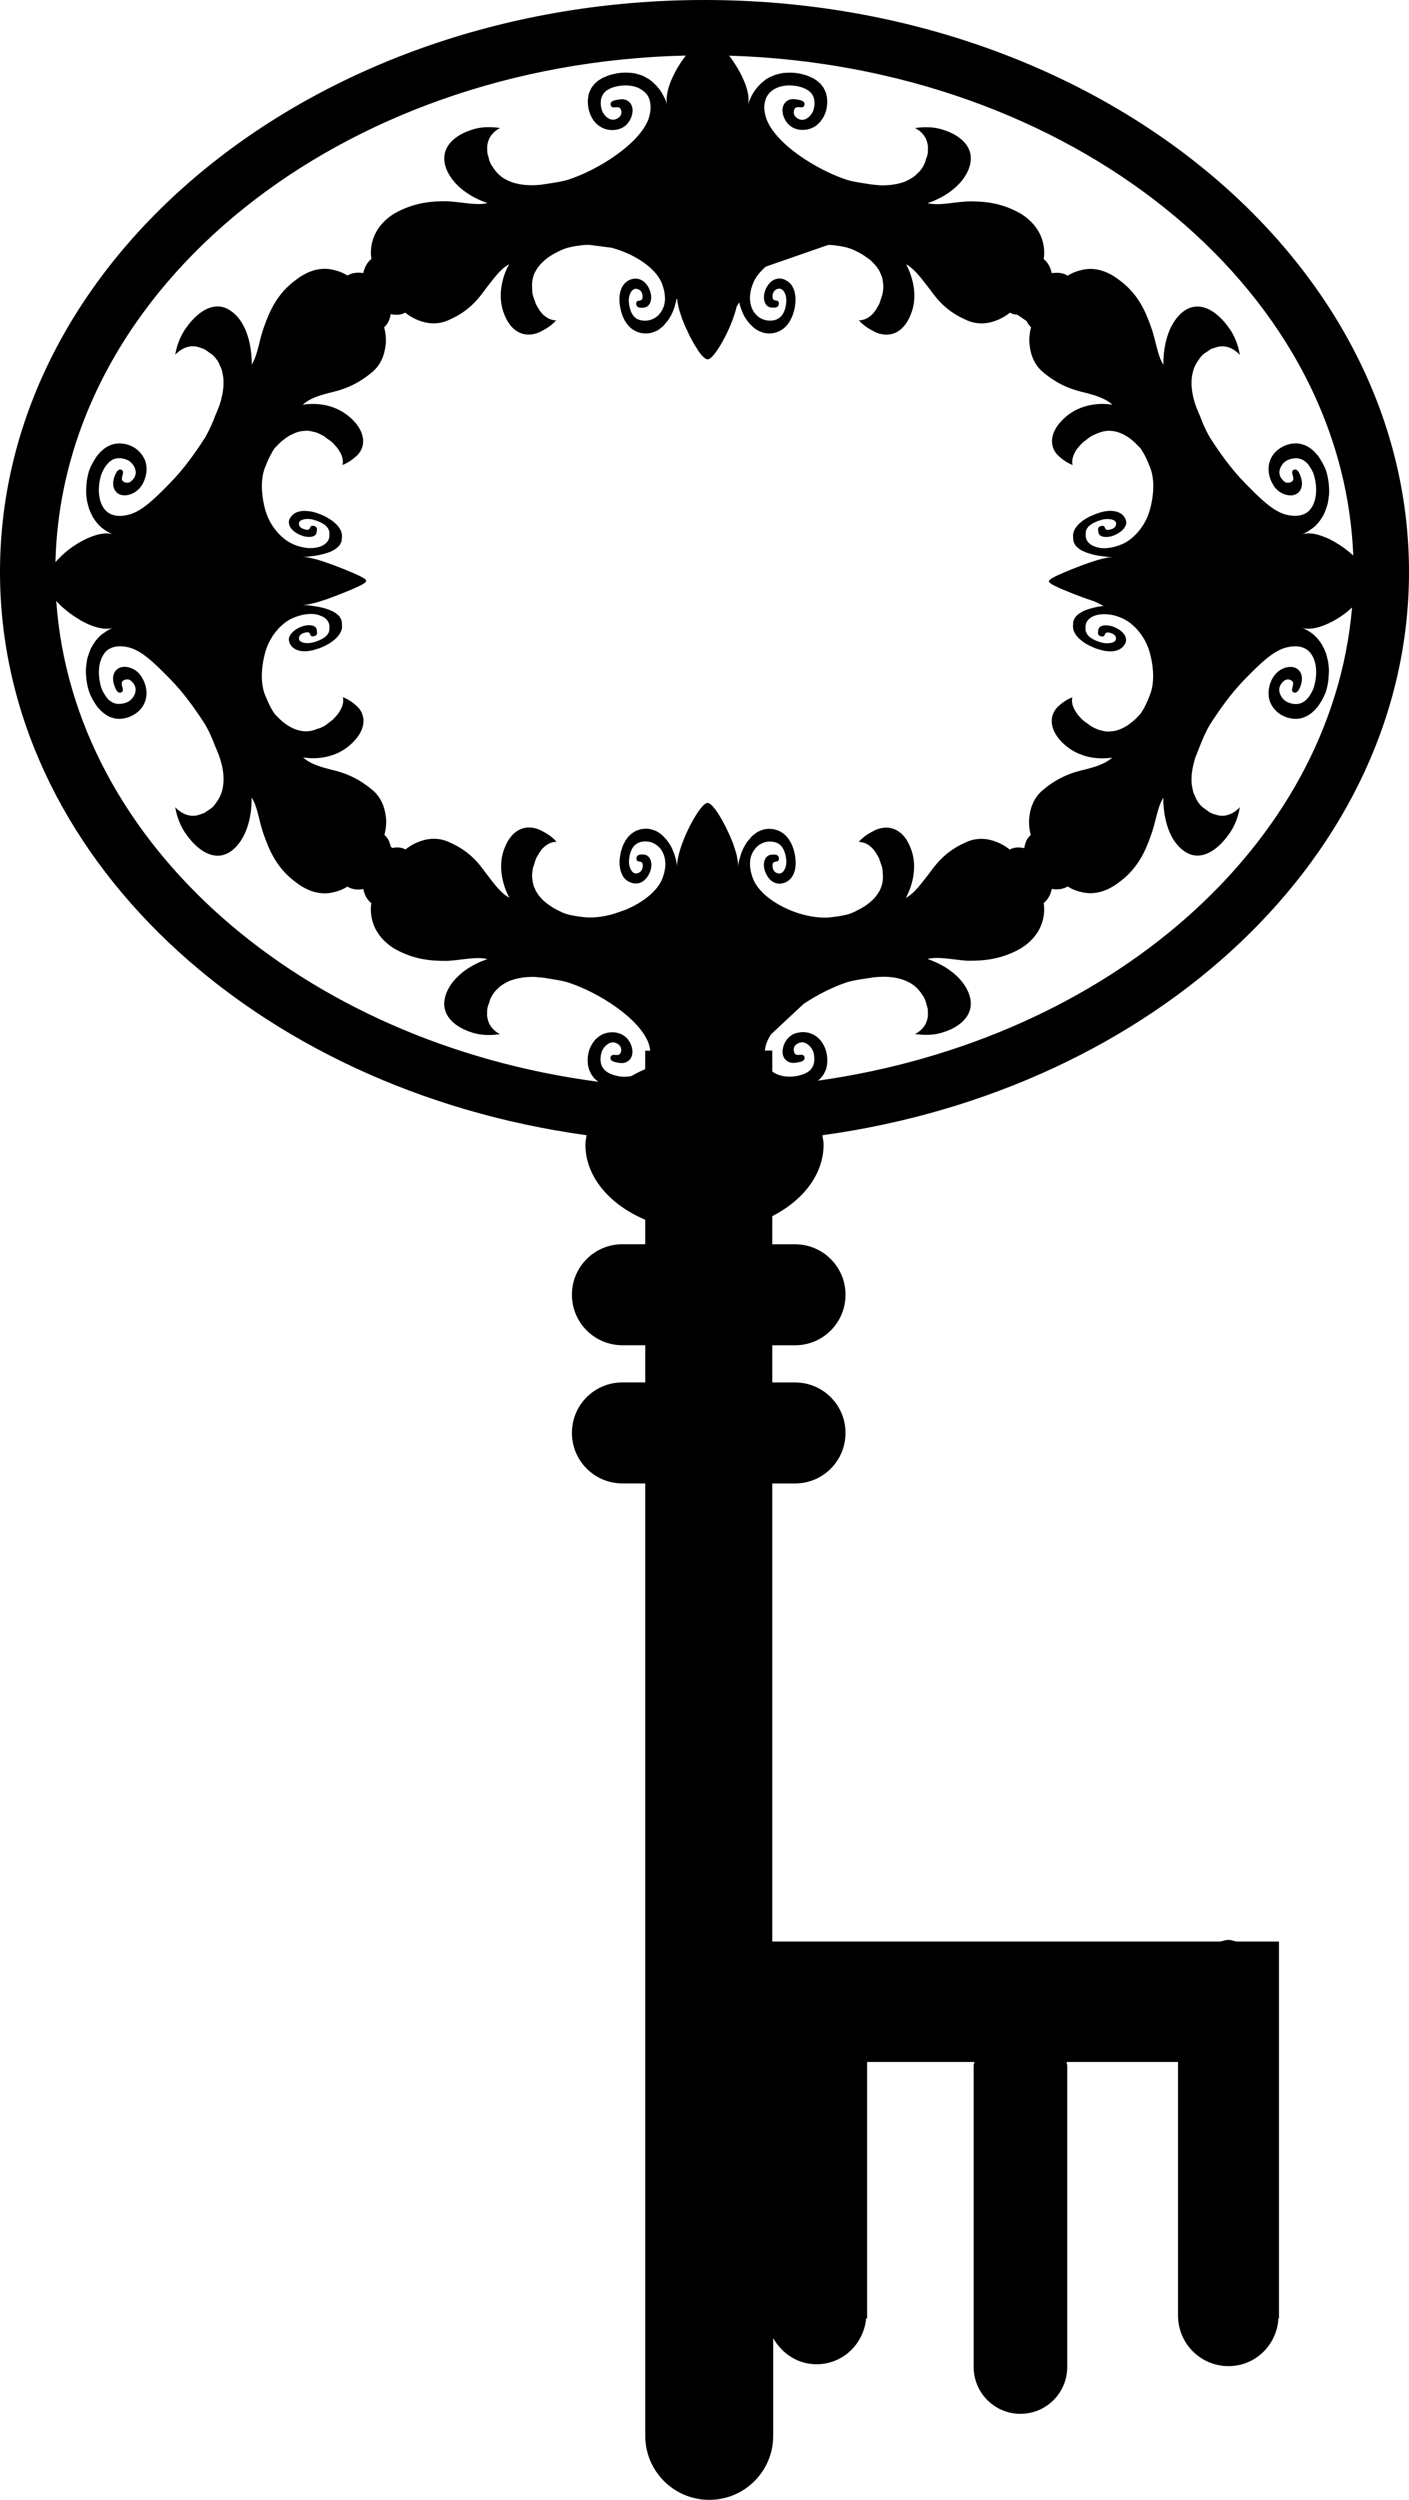 <?xml version="1.0" encoding="iso-8859-1"?>
<!-- Generator: Adobe Illustrator 16.0.0, SVG Export Plug-In . SVG Version: 6.00 Build 0)  -->
<!DOCTYPE svg PUBLIC "-//W3C//DTD SVG 1.1//EN" "http://www.w3.org/Graphics/SVG/1.1/DTD/svg11.dtd">
<svg version="1.1" id="Layer_1" xmlns="http://www.w3.org/2000/svg" xmlns:xlink="http://www.w3.org/1999/xlink" x="0px" y="0px"
	 width="27.721px" height="49.175px" viewBox="0 0 27.721 49.175" style="enable-background:new 0 0 27.721 49.175;"
	 xml:space="preserve">
<path d="M24.169,38.159c-0.058,0-0.107,0.024-0.162,0.033h-8.813v-9.011h0.448c0.549,0,0.993-0.445,0.993-0.994
	s-0.444-0.993-0.993-0.993h-0.448v-0.731h0.448c0.549,0,0.993-0.445,0.993-0.994c0-0.548-0.444-0.993-0.993-0.993h-0.448v-0.553
	c0.609-0.311,1.01-0.826,1.01-1.41c0-0.063-0.017-0.121-0.024-0.182c6.539-0.899,11.541-5.519,11.541-11.081
	C27.721,5.046,21.502,0,13.86,0S0,5.046,0,11.25c0,5.563,5.002,10.182,11.541,11.081c-0.008,0.061-0.024,0.119-0.024,0.182
	c0,0.636,0.478,1.185,1.178,1.481v0.481h-0.45c-0.549,0-0.993,0.445-0.993,0.993c0,0.549,0.444,0.994,0.993,0.994h0.45v0.731h-0.45
	c-0.549,0-0.993,0.444-0.993,0.993s0.444,0.994,0.993,0.994h0.45V43.61v1.739v2.566c0,0.695,0.563,1.259,1.259,1.259
	s1.258-0.563,1.258-1.259v-1.922c0.171,0.302,0.481,0.514,0.853,0.514c0.518,0,0.928-0.399,0.976-0.904h0.019v-5.042h2.11
	c-0.002,0.024-0.014,0.046-0.014,0.07v5.93c0,0.509,0.412,0.921,0.92,0.921c0.509,0,0.921-0.412,0.921-0.921v-5.93
	c0-0.017-0.009-0.031-0.01-0.049v-0.021h2.19v4.989c0,0.549,0.444,0.994,0.993,0.994c0.53,0,0.954-0.418,0.982-0.941h0.011v-0.053
	v-6.398v-0.96h-0.831C24.276,38.184,24.227,38.159,24.169,38.159z M16.09,21.258c0.006-0.004,0.012-0.008,0.016-0.012l0.03-0.027
	c0.016-0.019,0.03-0.035,0.045-0.053l0.021-0.029c0.012-0.02,0.021-0.039,0.029-0.058l0.014-0.029
	c0.011-0.025,0.017-0.054,0.022-0.083l0.002-0.01c0.004-0.025,0.007-0.05,0.008-0.074l-0.001-0.006c0.001-0.031,0-0.064-0.003-0.097
	c-0.004-0.032-0.011-0.062-0.017-0.089c-0.076-0.295-0.319-0.426-0.548-0.379c-0.029,0.005-0.055,0.012-0.079,0.021
	c-0.17,0.072-0.236,0.252-0.233,0.367c0.007,0.136,0.111,0.233,0.271,0.203c0.06-0.011,0.188-0.021,0.158-0.116
	c-0.003-0.013-0.011-0.021-0.018-0.026c-0.053-0.043-0.176,0.052-0.191-0.103c-0.002-0.014,0.001-0.027,0.004-0.042l0.001-0.008
	c0.007-0.025,0.024-0.049,0.051-0.066c0.021-0.016,0.048-0.03,0.085-0.037c0.105-0.019,0.224,0.096,0.252,0.212
	c0.009,0.04,0.012,0.078,0.013,0.111l-0.001,0.03c-0.001,0.023-0.004,0.046-0.01,0.065l-0.008,0.027
	c-0.007,0.019-0.017,0.036-0.027,0.052l-0.013,0.021c-0.017,0.021-0.036,0.04-0.059,0.056c-0.027,0.021-0.061,0.036-0.095,0.05
	c-0.008,0.003-0.014,0.005-0.021,0.008c-0.036,0.012-0.074,0.021-0.116,0.03c-0.136,0.023-0.276,0.012-0.388-0.037
	c-0.01-0.003-0.018-0.007-0.027-0.014c-0.021-0.011-0.043-0.024-0.063-0.04v-0.411h-0.146c0.006-0.041,0.013-0.082,0.027-0.13
	c0.021-0.062,0.053-0.124,0.092-0.187l0.644-0.601c0.279-0.186,0.591-0.34,0.86-0.428c0.088-0.024,0.176-0.042,0.265-0.056
	c0.082-0.012,0.16-0.024,0.24-0.036l0.01-0.002c0.274-0.031,0.534-0.001,0.733,0.118c0.082,0.049,0.151,0.116,0.208,0.199
	c0.002,0.003,0.002,0.005,0.005,0.008c0.021,0.033,0.047,0.064,0.063,0.103c0.021,0.048,0.029,0.089,0.04,0.129
	c0.004,0.017,0.01,0.036,0.015,0.052c0.006,0.032,0.005,0.06,0.006,0.089v0.013c0,0.025,0,0.051-0.004,0.074
	c-0.009,0.059-0.028,0.109-0.053,0.152c-0.05,0.082-0.119,0.133-0.159,0.158c-0.003,0.001-0.008,0.002-0.009,0.004
	c-0.008,0.004-0.014,0.008-0.021,0.011c-0.002,0.002-0.009,0.005-0.009,0.005c0.18,0.025,0.384,0.027,0.561-0.036
	c0.396-0.126,0.679-0.421,0.464-0.84c-0.2-0.388-0.65-0.555-0.755-0.592c-0.016-0.006-0.023-0.008-0.023-0.008
	c0.218-0.054,0.474,0.013,0.78,0.034c0.298,0.004,0.662-0.016,1.058-0.244c0.568-0.355,0.447-0.889,0.447-0.889
	c0.067-0.055,0.112-0.125,0.139-0.201c0.009-0.025,0.016-0.054,0.021-0.079c0.105,0.019,0.215,0.011,0.314-0.048
	c0,0,0.111,0.082,0.296,0.117c0.188,0.041,0.438,0.012,0.706-0.194c0.379-0.272,0.528-0.626,0.63-0.915
	c0.104-0.276,0.125-0.545,0.239-0.736l0.01-0.012c-0.002,0.024-0.004,0.152,0.025,0.327c0.032,0.192,0.104,0.439,0.27,0.618
	c0.059,0.063,0.119,0.108,0.181,0.14c0.276,0.142,0.575-0.047,0.792-0.343c0.125-0.157,0.206-0.365,0.238-0.563
	c0,0-0.004,0.005-0.007,0.008c-0.005,0.006-0.01,0.012-0.018,0.019l-0.009,0.007c-0.037,0.037-0.109,0.094-0.205,0.121l-0.01,0.003
	c-0.045,0.013-0.096,0.017-0.155,0.009c-0.032-0.005-0.069-0.017-0.105-0.029c-0.022-0.008-0.046-0.014-0.071-0.027
	c-0.032-0.017-0.065-0.045-0.099-0.07c-0.018-0.014-0.035-0.021-0.054-0.038c-0.049-0.043-0.087-0.091-0.117-0.143
	c-0.011-0.018-0.016-0.037-0.024-0.055c-0.018-0.034-0.035-0.073-0.046-0.111c-0.006-0.022-0.01-0.048-0.016-0.074
	c-0.007-0.036-0.013-0.073-0.015-0.113c0-0.025,0-0.052,0-0.079c0-0.039,0.002-0.078,0.009-0.118
	c0.004-0.027,0.008-0.054,0.013-0.082c0.009-0.041,0.02-0.083,0.03-0.125c0.007-0.026,0.015-0.052,0.023-0.08
	c0.017-0.045,0.036-0.092,0.055-0.139l0.026-0.065c0.055-0.147,0.122-0.297,0.203-0.438c0.184-0.285,0.415-0.619,0.698-0.905
	c0.278-0.284,0.541-0.547,0.802-0.614c0.064-0.017,0.121-0.025,0.175-0.025c0.053-0.001,0.101,0.006,0.144,0.021
	c0.257,0.08,0.327,0.434,0.235,0.76c-0.014,0.059-0.04,0.107-0.067,0.153l-0.007,0.013c-0.025,0.042-0.055,0.077-0.085,0.107
	l-0.016,0.014c-0.032,0.025-0.067,0.047-0.105,0.058l-0.016,0.003c-0.041,0.009-0.085,0.011-0.135,0.001
	c-0.029-0.006-0.063-0.017-0.095-0.031c-0.108-0.05-0.194-0.195-0.15-0.309c0.015-0.036,0.033-0.063,0.052-0.083l0.013-0.012
	c0.02-0.018,0.035-0.031,0.056-0.037s0.04-0.008,0.061-0.003c0.154,0.036,0.033,0.161,0.063,0.227
	c0.003,0.009,0.011,0.017,0.022,0.023c0.021,0.01,0.039,0.009,0.054,0.003l0.014-0.01c0.011-0.008,0.021-0.017,0.03-0.029
	l0.012-0.021l0.018-0.037c0.011-0.024,0.021-0.05,0.024-0.067v-0.001l0,0c0.052-0.183-0.032-0.313-0.168-0.334
	c-0.136-0.021-0.344,0.061-0.433,0.302v0.001c-0.017,0.041-0.027,0.084-0.034,0.128l-0.004,0.026c-0.007,0.077,0,0.154,0.027,0.228
	l0.012,0.025c0.013,0.023,0.022,0.047,0.039,0.07c0.006,0.011,0.013,0.021,0.021,0.029c0.017,0.021,0.034,0.041,0.055,0.06
	l0.025,0.024c0.032,0.025,0.066,0.049,0.107,0.067c0.025,0.013,0.055,0.024,0.084,0.034c0.03,0.009,0.063,0.016,0.094,0.019
	l0.006,0.002c0.024,0.003,0.049,0.003,0.073,0.003h0.014c0.027-0.003,0.058-0.005,0.086-0.013l0.03-0.009
	c0.023-0.008,0.044-0.016,0.067-0.026l0.034-0.02c0.021-0.012,0.042-0.026,0.063-0.042c0.012-0.009,0.023-0.02,0.036-0.031
	c0.021-0.017,0.041-0.038,0.061-0.062l0.035-0.04c0.02-0.027,0.041-0.06,0.06-0.092c0.01-0.016,0.018-0.029,0.028-0.047
	c0.025-0.052,0.058-0.108,0.077-0.177c0.02-0.067,0.032-0.133,0.04-0.197l0.005-0.063c0.002-0.041,0.005-0.083,0.007-0.121
	l-0.003-0.069c-0.004-0.034-0.007-0.068-0.011-0.103l-0.014-0.063c-0.008-0.032-0.016-0.063-0.024-0.093
	c-0.005-0.021-0.012-0.037-0.021-0.055c-0.01-0.03-0.023-0.059-0.039-0.087c-0.007-0.015-0.015-0.027-0.021-0.041
	c-0.022-0.037-0.046-0.073-0.072-0.104l-0.009-0.011c-0.024-0.028-0.048-0.055-0.075-0.079l-0.006-0.005
	c-0.034-0.03-0.075-0.058-0.113-0.081c-0.043-0.025-0.087-0.046-0.129-0.063c0.023,0.01,0.051,0.016,0.079,0.019
	c0.214,0.025,0.532-0.111,0.798-0.316c0.042-0.032,0.077-0.065,0.115-0.1C26.199,16.635,21.792,20.455,16.09,21.258z M26.624,10.928
	c-0.001-0.002-0.002-0.004-0.003-0.005l-0.018-0.015c-0.047-0.042-0.1-0.084-0.153-0.124c-0.001-0.001-0.004-0.003-0.004-0.003
	c-0.054-0.039-0.109-0.074-0.165-0.107l-0.026-0.016c-0.055-0.031-0.111-0.061-0.166-0.083c-0.005-0.002-0.009-0.003-0.012-0.005
	c-0.052-0.021-0.104-0.039-0.152-0.053l-0.023-0.005c-0.05-0.012-0.098-0.019-0.143-0.019c-0.007-0.003-0.016-0.002-0.025-0.002
	c-0.044,0.002-0.086,0.007-0.122,0.02c0.043-0.016,0.084-0.037,0.127-0.062l0.025-0.019c0.032-0.02,0.067-0.043,0.096-0.069
	l0.002-0.001c0.036-0.033,0.071-0.071,0.103-0.115c0.007-0.006,0.01-0.014,0.014-0.021c0.026-0.037,0.052-0.075,0.072-0.118
	c0-0.002,0-0.002,0.001-0.002c0.016-0.034,0.029-0.073,0.042-0.111c0.006-0.02,0.013-0.036,0.02-0.058
	c0.015-0.056,0.024-0.117,0.03-0.182l0.004-0.014c0.004-0.065,0.003-0.136-0.005-0.209V9.521c-0.009-0.078-0.023-0.158-0.047-0.241
	c-0.02-0.067-0.051-0.124-0.077-0.176c-0.011-0.017-0.02-0.032-0.028-0.045c-0.019-0.034-0.04-0.067-0.06-0.093
	c-0.013-0.015-0.023-0.028-0.035-0.041c-0.02-0.023-0.039-0.045-0.061-0.063l-0.036-0.031c-0.021-0.015-0.042-0.027-0.063-0.041
	c-0.011-0.007-0.022-0.013-0.035-0.02c-0.022-0.011-0.043-0.019-0.065-0.024l-0.031-0.01c-0.028-0.008-0.059-0.012-0.088-0.014
	h-0.009c-0.027-0.001-0.051-0.001-0.076,0.003l-0.006,0.001c-0.031,0.004-0.063,0.011-0.093,0.021
	c-0.03,0.009-0.06,0.021-0.084,0.033c-0.28,0.137-0.347,0.419-0.249,0.66c0.012,0.029,0.025,0.057,0.041,0.083
	c0.093,0.178,0.276,0.235,0.391,0.219c0.136-0.021,0.22-0.153,0.168-0.335c-0.021-0.067-0.065-0.208-0.151-0.163
	c-0.012,0.006-0.02,0.015-0.022,0.023c-0.029,0.064,0.093,0.19-0.062,0.228c-0.015,0.003-0.028,0.002-0.042,0l-0.008,0.001
	c-0.027-0.005-0.051-0.023-0.076-0.05c-0.021-0.021-0.04-0.047-0.056-0.087c-0.044-0.112,0.042-0.26,0.15-0.308
	c0.038-0.018,0.074-0.026,0.108-0.033l0.03-0.002c0.022-0.003,0.046-0.003,0.067,0l0.029,0.007c0.021,0.005,0.04,0.012,0.059,0.022
	l0.022,0.011c0.026,0.016,0.051,0.035,0.071,0.06c0.027,0.028,0.05,0.063,0.072,0.101c0.004,0.008,0.008,0.014,0.013,0.021
	c0.021,0.039,0.042,0.081,0.053,0.13c0.043,0.157,0.05,0.323,0.015,0.46c-0.002,0.011-0.006,0.021-0.01,0.031
	c-0.01,0.032-0.021,0.061-0.037,0.088c-0.005,0.011-0.008,0.021-0.016,0.029c-0.022,0.035-0.045,0.066-0.075,0.09h-0.001
	c-0.028,0.025-0.063,0.042-0.101,0.056l-0.035,0.01c-0.029,0.009-0.06,0.012-0.094,0.014c-0.014,0-0.027,0-0.044,0
	c-0.046-0.001-0.1-0.008-0.156-0.022c-0.261-0.067-0.523-0.33-0.802-0.615c-0.283-0.286-0.515-0.62-0.697-0.903
	c-0.048-0.083-0.089-0.167-0.127-0.253c-0.037-0.078-0.06-0.162-0.097-0.235l-0.004-0.01c-0.113-0.263-0.165-0.528-0.114-0.763
	c0.021-0.098,0.061-0.185,0.118-0.264l0.005-0.007c0.023-0.031,0.045-0.065,0.076-0.094c0.038-0.033,0.075-0.055,0.111-0.077
	c0.014-0.011,0.028-0.022,0.042-0.031c0.029-0.015,0.057-0.021,0.086-0.031l0.013-0.004c0.024-0.008,0.049-0.017,0.073-0.02
	c0.063-0.01,0.118-0.004,0.169,0.01c0.096,0.028,0.169,0.087,0.207,0.122c0.002,0.003,0.005,0.006,0.006,0.007
	c0.007,0.007,0.014,0.014,0.019,0.018c0.003,0.003,0.007,0.01,0.007,0.01c-0.032-0.198-0.113-0.406-0.237-0.564
	c-0.267-0.362-0.652-0.559-0.973-0.202c-0.288,0.319-0.295,0.818-0.295,0.93c0,0.018-0.001,0.026-0.001,0.026
	c-0.124-0.193-0.14-0.472-0.249-0.759c-0.102-0.29-0.251-0.643-0.63-0.915c-0.269-0.206-0.519-0.235-0.705-0.194
	c-0.185,0.036-0.297,0.117-0.297,0.117c-0.074-0.044-0.154-0.06-0.233-0.057c-0.028,0-0.056,0.005-0.082,0.008
	c-0.021-0.105-0.069-0.206-0.159-0.279c0,0,0.122-0.533-0.447-0.89c-0.396-0.229-0.76-0.248-1.058-0.243
	c-0.307,0.021-0.562,0.087-0.78,0.034c0,0,0.55-0.157,0.779-0.6c0.039-0.078,0.061-0.149,0.069-0.217
	c0.041-0.304-0.21-0.521-0.532-0.623c-0.178-0.063-0.382-0.063-0.562-0.037c0,0,0.006,0.003,0.01,0.006
	c0.006,0.002,0.012,0.006,0.02,0.01l0.009,0.006c0.042,0.024,0.109,0.073,0.157,0.156l0.006,0.008
	c0.021,0.039,0.038,0.087,0.048,0.143c0.006,0.03,0.006,0.067,0.003,0.104c0.001,0.024,0.002,0.047-0.005,0.075
	c-0.006,0.036-0.021,0.076-0.036,0.116c-0.007,0.021-0.008,0.04-0.02,0.063c-0.023,0.06-0.057,0.112-0.097,0.159
	c-0.014,0.017-0.029,0.028-0.044,0.043c-0.027,0.029-0.057,0.056-0.09,0.079c-0.018,0.011-0.039,0.023-0.062,0.037
	c-0.031,0.018-0.063,0.034-0.098,0.049l-0.073,0.024c-0.036,0.01-0.073,0.021-0.112,0.026c-0.024,0.005-0.051,0.009-0.078,0.013
	c-0.04,0.004-0.082,0.008-0.124,0.009c-0.026,0.001-0.052,0.001-0.079,0.002c-0.047-0.004-0.096-0.008-0.145-0.013l-0.068-0.008
	c-0.147-0.026-0.304-0.042-0.453-0.086c-0.607-0.196-1.427-0.717-1.597-1.215c-0.02-0.063-0.031-0.116-0.035-0.169
	c-0.005-0.053-0.002-0.102,0.009-0.146c0.051-0.267,0.344-0.368,0.625-0.317c0.05,0.009,0.095,0.022,0.137,0.039l0.013,0.005
	c0.038,0.015,0.072,0.037,0.102,0.06l0.014,0.013c0.026,0.025,0.048,0.055,0.063,0.09l0.005,0.016
	c0.013,0.036,0.021,0.08,0.018,0.129c-0.001,0.03-0.006,0.064-0.015,0.1c-0.028,0.115-0.146,0.23-0.252,0.211
	c-0.034-0.007-0.059-0.02-0.08-0.033L15.666,2.31c-0.02-0.014-0.031-0.03-0.039-0.05c-0.007-0.019-0.013-0.038-0.01-0.06
	c0.015-0.154,0.138-0.059,0.191-0.101c0.007-0.007,0.014-0.016,0.017-0.028c0.008-0.022,0.005-0.04-0.003-0.054l-0.011-0.011
	c-0.008-0.009-0.017-0.016-0.028-0.022l-0.021-0.008l-0.034-0.01c-0.022-0.004-0.045-0.008-0.061-0.011h-0.001
	c-0.16-0.031-0.264,0.066-0.271,0.203c-0.004,0.133,0.085,0.346,0.312,0.39h0.001c0.04,0.008,0.08,0.009,0.119,0.005l0.024-0.001
	c0.069-0.009,0.137-0.033,0.198-0.074l0.021-0.018c0.019-0.017,0.037-0.032,0.056-0.052c0.009-0.009,0.017-0.018,0.023-0.028
	c0.016-0.021,0.031-0.042,0.044-0.064l0.018-0.031c0.017-0.035,0.032-0.073,0.044-0.116c0.005-0.027,0.012-0.057,0.016-0.09
	c0.004-0.03,0.005-0.063,0.003-0.096l0.001-0.006c-0.003-0.023-0.004-0.048-0.007-0.073l-0.003-0.013
	c-0.006-0.028-0.013-0.056-0.022-0.082l-0.013-0.027c-0.009-0.02-0.019-0.038-0.03-0.06l-0.021-0.028
	c-0.014-0.019-0.028-0.035-0.044-0.053c-0.009-0.008-0.02-0.018-0.031-0.026c-0.017-0.018-0.037-0.032-0.06-0.047l-0.038-0.024
	c-0.026-0.015-0.056-0.027-0.086-0.039C15.909,1.5,15.896,1.492,15.88,1.487c-0.046-0.016-0.099-0.03-0.157-0.041
	c-0.057-0.011-0.112-0.016-0.167-0.017l-0.053,0.001c-0.034,0.001-0.069,0.003-0.101,0.007l-0.057,0.011L15.261,1.47L15.208,1.49
	l-0.074,0.033c-0.017,0.007-0.031,0.018-0.046,0.026c-0.023,0.015-0.047,0.033-0.069,0.053L14.985,1.63
	c-0.031,0.027-0.059,0.056-0.085,0.087l-0.008,0.01c-0.023,0.028-0.044,0.056-0.063,0.086l-0.005,0.007
	c-0.024,0.039-0.045,0.079-0.062,0.118c-0.021,0.043-0.036,0.089-0.049,0.132c0.008-0.023,0.012-0.051,0.013-0.079
	c0.018-0.248-0.17-0.621-0.381-0.896C21.03,1.296,26.413,5.601,26.624,10.928z M13.567,6.604l0.001,0.004
	c0.026,0.047,0.053,0.096,0.077,0.141l0.009,0.015c0.024,0.04,0.05,0.081,0.073,0.119l0.01,0.016
	c0.046,0.068,0.09,0.117,0.127,0.145c0.003,0.003,0.007,0.007,0.011,0.008c0.017,0.011,0.032,0.018,0.046,0.016
	c0.121,0.017,0.472-0.6,0.572-1.037l0.051-0.083c0.008,0.036,0.018,0.071,0.029,0.107l0.002,0.007
	c0.013,0.029,0.024,0.06,0.036,0.09l0.005,0.012c0.014,0.031,0.03,0.063,0.049,0.092l0.02,0.028l0.042,0.058
	c0.009,0.01,0.018,0.019,0.027,0.03L14.8,6.418l0.031,0.029l0.051,0.037l0.036,0.021c0.02,0.011,0.042,0.019,0.064,0.025
	l0.034,0.014c0.034,0.009,0.07,0.014,0.11,0.015c0.039,0.001,0.076-0.004,0.109-0.01c0.011-0.002,0.021-0.007,0.03-0.01
	c0.021-0.006,0.044-0.013,0.063-0.022c0.01-0.005,0.021-0.011,0.03-0.017c0.018-0.01,0.034-0.021,0.049-0.032
	c0.01-0.007,0.019-0.014,0.027-0.022c0.015-0.012,0.028-0.026,0.041-0.041l0.021-0.024c0.013-0.018,0.023-0.034,0.035-0.05
	l0.014-0.024c0.014-0.026,0.025-0.051,0.037-0.073l0.006-0.013l0.021-0.066l0.002-0.005c0.01-0.03,0.019-0.063,0.024-0.093
	c0.004-0.032,0.008-0.063,0.013-0.09c0.005-0.046,0.005-0.086,0.002-0.125l-0.005-0.034c-0.003-0.028-0.008-0.052-0.014-0.074
	c-0.002-0.012-0.006-0.021-0.011-0.032c-0.008-0.022-0.017-0.043-0.027-0.061l-0.012-0.023c-0.035-0.051-0.08-0.088-0.132-0.111
	L15.437,5.5c-0.03-0.012-0.061-0.02-0.094-0.021c-0.186-0.005-0.291,0.188-0.31,0.319c-0.018,0.133,0.038,0.25,0.154,0.252h0.001
	c0.013,0,0.029,0,0.045,0.001c0.009-0.001,0.017-0.002,0.026-0.003l0.016-0.003c0.01-0.004,0.019-0.011,0.024-0.017
	c0.004-0.004,0.008-0.005,0.01-0.009c0.008-0.011,0.015-0.028,0.015-0.052c0-0.012-0.002-0.022-0.007-0.03
	c-0.028-0.053-0.136,0.017-0.116-0.138c0.004-0.021,0.01-0.038,0.02-0.056c0.009-0.017,0.022-0.03,0.039-0.041l0.01-0.009
	c0.019-0.008,0.04-0.016,0.067-0.015c0.084,0.002,0.144,0.137,0.133,0.256c-0.002,0.036-0.007,0.069-0.014,0.099
	c-0.009,0.049-0.025,0.088-0.042,0.122l-0.008,0.014c-0.017,0.032-0.039,0.057-0.063,0.075l-0.013,0.01
	c-0.025,0.019-0.051,0.031-0.081,0.04c-0.003,0-0.006,0.001-0.01,0.003c-0.031,0.008-0.063,0.011-0.099,0.01
	c-0.198-0.002-0.378-0.164-0.385-0.431c-0.002-0.088,0.017-0.194,0.063-0.307c0.045-0.114,0.134-0.224,0.248-0.324l1.229-0.427
	c0.035,0.002,0.072,0,0.106,0.005c0.138,0.019,0.279,0.037,0.402,0.098l0.056,0.027c0.04,0.019,0.078,0.04,0.114,0.062
	c0.022,0.014,0.04,0.026,0.06,0.041c0.031,0.021,0.061,0.042,0.09,0.065c0.018,0.016,0.035,0.032,0.051,0.05
	c0.025,0.024,0.048,0.05,0.069,0.076L17.283,5.3c0.02,0.029,0.032,0.06,0.045,0.091c0.011,0.019,0.02,0.038,0.024,0.06
	c0.011,0.034,0.017,0.072,0.02,0.108c0.002,0.02,0.005,0.039,0.007,0.058c0.001,0.059-0.006,0.118-0.021,0.183
	c-0.006,0.025-0.015,0.041-0.021,0.063c-0.013,0.04-0.024,0.082-0.038,0.114c-0.012,0.025-0.023,0.044-0.037,0.064
	c-0.017,0.034-0.036,0.064-0.056,0.09c-0.033,0.043-0.068,0.075-0.101,0.1l-0.008,0.005C17.03,6.283,16.967,6.296,16.931,6.3
	l-0.009,0.001c-0.006,0-0.013,0.001-0.015,0c-0.003,0-0.009,0-0.009,0c0.092,0.107,0.214,0.178,0.329,0.235
	c0.213,0.094,0.454,0.058,0.617-0.2c0.037-0.059,0.069-0.128,0.096-0.208c0.158-0.47-0.114-0.929-0.114-0.929
	c0.179,0.097,0.312,0.295,0.475,0.501c0.157,0.225,0.355,0.437,0.687,0.584C19.451,6.517,19.87,6.15,19.87,6.15
	c0.046,0.027,0.095,0.038,0.146,0.041l0.183,0.126c0.021,0.046,0.049,0.088,0.087,0.121c0,0-0.042,0.13-0.035,0.299
	c0.014,0.163,0.055,0.383,0.241,0.559c0.269,0.233,0.516,0.343,0.774,0.408c0.261,0.063,0.475,0.125,0.621,0.258
	c0,0-0.008-0.001-0.022-0.004c-0.108-0.018-0.53-0.057-0.872,0.221c-0.355,0.29-0.355,0.591-0.186,0.771
	c0.083,0.08,0.181,0.153,0.297,0.198c0,0-0.001-0.005-0.001-0.007C21.1,9.138,21.1,9.133,21.099,9.127
	c-0.002-0.001-0.002-0.004-0.002-0.006c-0.004-0.031-0.005-0.091,0.025-0.167c0.017-0.04,0.039-0.083,0.072-0.129
	c0.014-0.018,0.029-0.035,0.046-0.055c0.002-0.003,0.006-0.006,0.009-0.009c0.021-0.021,0.036-0.041,0.061-0.063
	c0.013-0.01,0.027-0.021,0.042-0.03c0.034-0.027,0.064-0.054,0.106-0.081c0.038-0.023,0.075-0.037,0.111-0.054l0.01-0.004
	c0.091-0.039,0.177-0.058,0.261-0.055c0.202,0.009,0.396,0.126,0.558,0.303l0.007,0.006c0.052,0.049,0.081,0.112,0.117,0.174
	c0.035,0.067,0.066,0.137,0.093,0.209c0.114,0.251,0.085,0.606-0.002,0.896c-0.09,0.294-0.304,0.533-0.516,0.634
	c-0.05,0.021-0.096,0.038-0.143,0.052c-0.013,0.004-0.025,0.007-0.039,0.011c-0.032,0.008-0.063,0.014-0.095,0.018
	c-0.012,0.001-0.024,0.003-0.036,0.004c-0.04,0.004-0.077,0.004-0.111,0.001h-0.001c-0.034-0.003-0.066-0.01-0.096-0.018
	l-0.024-0.009c-0.022-0.007-0.04-0.016-0.06-0.024c-0.006-0.004-0.012-0.007-0.018-0.011c-0.071-0.043-0.111-0.104-0.114-0.176
	c0.001-0.023,0.001-0.044,0.001-0.063v-0.012c0.003-0.021,0.008-0.042,0.019-0.062c0.009-0.016,0.021-0.032,0.034-0.048l0.014-0.013
	c0.013-0.01,0.026-0.021,0.041-0.031l0.023-0.016c0.018-0.01,0.036-0.02,0.058-0.028l0.026-0.013
	c0.032-0.012,0.066-0.024,0.107-0.035c0.115-0.031,0.258-0.008,0.274,0.06c0.006,0.023,0.001,0.043-0.007,0.06
	c-0.008,0.021-0.027,0.039-0.05,0.051l-0.008,0.004c-0.011,0.006-0.024,0.012-0.038,0.016c-0.123,0.034-0.102-0.032-0.131-0.059
	c-0.01-0.01-0.023-0.015-0.051-0.01c-0.096,0.018-0.063,0.085-0.063,0.119c0.005,0.091,0.122,0.119,0.253,0.086
	c0.112-0.03,0.268-0.12,0.296-0.25c0.001-0.019,0-0.037-0.005-0.057c-0.038-0.156-0.231-0.25-0.525-0.157
	c-0.026,0.009-0.055,0.02-0.085,0.03c-0.028,0.012-0.059,0.025-0.089,0.039h-0.005c-0.021,0.012-0.042,0.023-0.063,0.035
	l-0.011,0.005c-0.021,0.014-0.044,0.028-0.068,0.044l-0.021,0.017c-0.015,0.012-0.028,0.024-0.046,0.038l-0.021,0.021l-0.034,0.038
	l-0.018,0.024c-0.009,0.013-0.018,0.027-0.025,0.042c-0.005,0.008-0.009,0.017-0.012,0.025c-0.007,0.016-0.012,0.033-0.015,0.05
	c-0.001,0.007-0.003,0.015-0.003,0.023c-0.003,0.025,0.002,0.05,0.002,0.079c0,0.034,0.007,0.064,0.021,0.093l0.004,0.004
	c0.012,0.026,0.03,0.05,0.051,0.07l0.012,0.008c0.021,0.02,0.044,0.038,0.072,0.054l0.035,0.016c0.023,0.01,0.046,0.021,0.071,0.031
	l0,0c0.036,0.012,0.069,0.021,0.102,0.03l0.02,0.006c0.077,0.021,0.163,0.032,0.24,0.041c0.008,0.001,0.018,0.002,0.024,0.003
	c0.044,0.005,0.089,0.007,0.132,0.007c-0.037,0-0.079,0.006-0.124,0.013l-0.023,0.006c-0.045,0.008-0.091,0.02-0.14,0.033
	l-0.021,0.006c-0.046,0.015-0.094,0.03-0.146,0.047c-0.005,0.001-0.009,0.002-0.011,0.004c-0.051,0.018-0.104,0.036-0.159,0.056
	l-0.023,0.011c-0.05,0.019-0.103,0.038-0.154,0.059l-0.004,0.001c-0.048,0.02-0.096,0.039-0.141,0.058l-0.015,0.007
	c-0.041,0.018-0.08,0.035-0.119,0.052l-0.015,0.007c-0.066,0.031-0.116,0.058-0.142,0.081c-0.004,0.001-0.007,0.004-0.009,0.006
	c-0.01,0.011-0.017,0.02-0.014,0.027c-0.013,0.043,0.174,0.125,0.421,0.225c0.148,0.059,0.318,0.123,0.477,0.174l0.177,0.088
	c-0.022,0.002-0.044,0.005-0.068,0.008l-0.008,0.001c-0.029,0.006-0.062,0.013-0.094,0.018c-0.003,0.001-0.008,0.003-0.012,0.003
	c-0.032,0.009-0.065,0.018-0.099,0.026c-0.01,0.004-0.021,0.008-0.032,0.012l-0.063,0.022c-0.01,0.006-0.021,0.011-0.033,0.016
	l-0.049,0.028l-0.029,0.018l-0.038,0.033l-0.021,0.022c-0.012,0.014-0.021,0.027-0.026,0.042c-0.004,0.007-0.01,0.015-0.013,0.022
	c-0.01,0.023-0.015,0.049-0.015,0.076c0,0.029-0.006,0.055-0.002,0.08c0,0.008,0.002,0.016,0.003,0.023
	c0.003,0.017,0.008,0.034,0.015,0.051c0.003,0.007,0.007,0.016,0.012,0.024c0.007,0.015,0.016,0.028,0.025,0.041
	c0.006,0.009,0.01,0.017,0.018,0.024l0.034,0.039l0.021,0.021c0.018,0.014,0.03,0.025,0.046,0.037l0.021,0.017
	c0.023,0.016,0.046,0.029,0.067,0.044l0.013,0.007l0.062,0.032l0.005,0.003c0.03,0.014,0.061,0.026,0.088,0.039
	c0.031,0.011,0.06,0.021,0.086,0.028c0.042,0.014,0.081,0.022,0.12,0.028l0.033,0.004c0.026,0.003,0.051,0.004,0.074,0.003
	c0.012,0.001,0.021,0,0.031-0.001c0.024-0.002,0.046-0.005,0.065-0.01c0.009-0.002,0.016-0.003,0.024-0.006
	c0.056-0.019,0.101-0.049,0.131-0.088l0.01-0.013c0.018-0.022,0.03-0.047,0.036-0.073v-0.001c0.031-0.156-0.168-0.274-0.291-0.306
	c-0.131-0.033-0.248-0.006-0.253,0.084v0.001c0,0.009,0,0.022-0.004,0.035c-0.002,0.007-0.001,0.013-0.001,0.021l0.001,0.012
	c0.002,0.009,0.005,0.016,0.011,0.022l0.007,0.009c0.011,0.009,0.026,0.017,0.049,0.021c0.013,0.003,0.023,0.003,0.031,0
	c0.06-0.013,0.005-0.108,0.15-0.068c0.021,0.006,0.038,0.015,0.055,0.024c0.016,0.011,0.031,0.024,0.038,0.039l0.005,0.01
	c0.006,0.017,0.01,0.035,0.004,0.057c-0.016,0.068-0.158,0.09-0.274,0.06c-0.035-0.009-0.067-0.019-0.095-0.03
	c-0.046-0.018-0.083-0.037-0.113-0.058l-0.014-0.008c-0.027-0.02-0.048-0.041-0.064-0.063l-0.006-0.011
	c-0.015-0.022-0.024-0.044-0.027-0.066c0-0.003,0-0.006-0.003-0.008c-0.002-0.025,0.003-0.049,0-0.076
	c0.004-0.147,0.168-0.26,0.438-0.236c0.089,0.008,0.189,0.032,0.299,0.084c0.212,0.1,0.426,0.339,0.516,0.633
	c0.087,0.289,0.116,0.645,0.002,0.896c-0.046,0.124-0.105,0.245-0.179,0.35l-0.042,0.043c-0.028,0.031-0.058,0.061-0.09,0.088
	l-0.054,0.042c-0.028,0.023-0.056,0.045-0.087,0.062c-0.02,0.013-0.04,0.024-0.06,0.033c-0.029,0.017-0.061,0.027-0.09,0.039
	c-0.021,0.007-0.043,0.014-0.063,0.02c-0.032,0.008-0.064,0.01-0.097,0.012c-0.022,0.002-0.042,0.005-0.063,0.003
	c-0.036-0.001-0.07-0.007-0.107-0.018c-0.019-0.005-0.04-0.01-0.058-0.014c-0.057-0.02-0.111-0.046-0.169-0.081
	c-0.021-0.014-0.032-0.026-0.052-0.04c-0.034-0.023-0.07-0.048-0.097-0.071c-0.021-0.018-0.036-0.035-0.05-0.053
	c-0.026-0.026-0.05-0.053-0.067-0.078c-0.029-0.042-0.052-0.082-0.067-0.119l-0.004-0.008c-0.029-0.075-0.028-0.133-0.024-0.164
	c0-0.003,0-0.006,0.002-0.007c0.001-0.005,0.001-0.012,0.003-0.015c0.001-0.002,0.001-0.006,0.001-0.006
	c-0.115,0.045-0.213,0.116-0.296,0.197c-0.141,0.149-0.162,0.374,0.024,0.612c0.041,0.053,0.095,0.106,0.161,0.159
	c0.199,0.158,0.413,0.214,0.59,0.229c0.175,0.015,0.305-0.011,0.305-0.011c-0.146,0.133-0.36,0.194-0.622,0.256
	c-0.258,0.066-0.505,0.176-0.773,0.409c-0.187,0.177-0.228,0.396-0.241,0.559c-0.008,0.169,0.034,0.299,0.034,0.299
	c-0.077,0.064-0.114,0.157-0.129,0.26c-0.026-0.007-0.05-0.011-0.074-0.012c-0.074-0.008-0.146,0.003-0.212,0.039
	c0,0-0.418-0.365-0.881-0.134c-0.332,0.148-0.53,0.36-0.688,0.584c-0.165,0.207-0.296,0.405-0.475,0.501c0,0,0.004-0.007,0.01-0.02
	c0.055-0.097,0.24-0.498,0.104-0.908c-0.147-0.444-0.453-0.522-0.712-0.408c-0.115,0.057-0.237,0.127-0.329,0.235
	c0,0,0.005,0,0.008,0c0.003-0.001,0.01,0,0.016,0c0.002,0,0.005,0,0.008,0.001c0.035,0.003,0.1,0.016,0.169,0.065
	c0.036,0.026,0.073,0.06,0.109,0.107c0.015,0.019,0.027,0.04,0.041,0.063c0,0.002,0.003,0.007,0.006,0.011
	c0.016,0.025,0.029,0.048,0.043,0.077c0.005,0.016,0.012,0.034,0.017,0.05c0.015,0.041,0.03,0.078,0.043,0.126
	c0.011,0.045,0.012,0.082,0.014,0.122v0.01c0.008,0.096-0.004,0.184-0.035,0.266c-0.077,0.195-0.256,0.348-0.481,0.455
	c-0.004,0.003-0.006,0.004-0.008,0.006c-0.064,0.029-0.133,0.062-0.207,0.076c-0.077,0.018-0.157,0.031-0.237,0.04
	c-0.581,0.09-1.406-0.299-1.582-0.745c-0.021-0.051-0.035-0.1-0.046-0.147c-0.002-0.015-0.005-0.026-0.007-0.041
	c-0.006-0.034-0.009-0.064-0.009-0.096c0-0.013-0.001-0.025-0.001-0.036c0.002-0.04,0.007-0.077,0.016-0.11v-0.001
	c0.009-0.033,0.023-0.065,0.037-0.095l0.015-0.024c0.014-0.021,0.028-0.04,0.043-0.058c0.005-0.007,0.01-0.014,0.017-0.019
	c0.069-0.07,0.161-0.108,0.257-0.112c0.029,0.001,0.056,0.004,0.083,0.009l0.014,0.002c0.028,0.008,0.054,0.017,0.076,0.031
	c0.019,0.011,0.036,0.026,0.052,0.042l0.014,0.017c0.011,0.014,0.021,0.029,0.03,0.046l0.014,0.025
	c0.007,0.02,0.015,0.04,0.021,0.063c0.003,0.009,0.006,0.018,0.009,0.027c0.007,0.034,0.014,0.07,0.017,0.112
	c0.01,0.119-0.05,0.254-0.134,0.256c-0.029,0.001-0.051-0.008-0.069-0.018c-0.024-0.014-0.042-0.032-0.053-0.057l-0.002-0.008
	c-0.005-0.011-0.009-0.025-0.011-0.039c-0.018-0.131,0.06-0.101,0.1-0.121c0.014-0.008,0.023-0.02,0.023-0.047
	c0-0.097-0.092-0.082-0.137-0.081c-0.116,0.002-0.173,0.119-0.155,0.252c0.019,0.116,0.099,0.276,0.244,0.312
	c0.021,0.006,0.042,0.008,0.065,0.007c0.188-0.007,0.34-0.173,0.309-0.485c-0.002-0.028-0.007-0.06-0.013-0.091
	c-0.005-0.029-0.014-0.063-0.023-0.093l-0.001-0.006c-0.007-0.021-0.016-0.044-0.024-0.067l-0.004-0.01
	c-0.011-0.023-0.022-0.048-0.037-0.074l-0.015-0.024c-0.011-0.016-0.021-0.032-0.034-0.051l-0.021-0.024
	c-0.014-0.014-0.026-0.029-0.041-0.041l-0.026-0.021c-0.017-0.011-0.032-0.021-0.05-0.033c-0.01-0.005-0.021-0.012-0.03-0.016
	c-0.02-0.01-0.042-0.018-0.063-0.022c-0.01-0.004-0.021-0.008-0.03-0.01c-0.034-0.007-0.07-0.011-0.109-0.011
	c-0.048,0.001-0.094,0.009-0.135,0.021l-0.006,0.005c-0.039,0.013-0.076,0.029-0.109,0.051l-0.013,0.012
	c-0.03,0.021-0.06,0.042-0.086,0.07l-0.027,0.036c-0.019,0.022-0.039,0.04-0.055,0.064h-0.001c-0.02,0.029-0.039,0.062-0.056,0.094
	c-0.004,0.006-0.008,0.012-0.011,0.019c-0.037,0.073-0.063,0.151-0.082,0.231c-0.003,0.009-0.006,0.019-0.009,0.026
	c-0.01,0.043-0.016,0.088-0.021,0.132c0.005-0.037,0.002-0.08-0.003-0.125l-0.005-0.023c-0.006-0.046-0.016-0.092-0.028-0.14
	l-0.007-0.022c-0.015-0.046-0.031-0.094-0.047-0.146c-0.002-0.005-0.003-0.009-0.004-0.012c-0.021-0.05-0.042-0.104-0.064-0.158
	l-0.012-0.023c-0.024-0.052-0.049-0.103-0.073-0.156l-0.001-0.002c-0.026-0.049-0.053-0.097-0.077-0.142l-0.009-0.015
	c-0.024-0.042-0.05-0.081-0.073-0.12l-0.011-0.016c-0.046-0.066-0.089-0.116-0.126-0.145c-0.003-0.004-0.008-0.006-0.011-0.007
	c-0.017-0.012-0.032-0.019-0.045-0.017c-0.136-0.019-0.562,0.759-0.599,1.189c-0.003,0.028-0.003,0.056,0.001,0.081
	c-0.005-0.045-0.012-0.091-0.021-0.135c-0.01-0.042-0.021-0.082-0.034-0.122l-0.003-0.008c-0.011-0.028-0.023-0.059-0.036-0.09
	l-0.003-0.011c-0.015-0.031-0.031-0.062-0.05-0.091l-0.02-0.03l-0.042-0.057c-0.009-0.01-0.017-0.019-0.027-0.03l-0.045-0.049
	l-0.032-0.029l-0.052-0.037l-0.036-0.021c-0.02-0.012-0.041-0.02-0.063-0.025l-0.034-0.013c-0.034-0.01-0.07-0.016-0.11-0.017
	c-0.039,0-0.075,0.004-0.109,0.011c-0.011,0.002-0.021,0.006-0.03,0.01c-0.022,0.005-0.044,0.013-0.063,0.022
	c-0.012,0.004-0.021,0.011-0.031,0.016c-0.018,0.011-0.034,0.021-0.05,0.033c-0.009,0.008-0.018,0.013-0.026,0.021
	c-0.014,0.012-0.028,0.027-0.042,0.041l-0.02,0.024c-0.015,0.019-0.024,0.034-0.036,0.051l-0.014,0.024
	c-0.014,0.025-0.025,0.051-0.037,0.073l-0.005,0.013l-0.022,0.065l-0.002,0.006c-0.01,0.03-0.02,0.063-0.023,0.093
	c-0.005,0.032-0.009,0.063-0.014,0.091c-0.005,0.044-0.004,0.085-0.002,0.123l0.005,0.035c0.003,0.027,0.008,0.052,0.015,0.074
	c0.001,0.011,0.005,0.021,0.01,0.031c0.008,0.023,0.018,0.043,0.027,0.062l0.012,0.022c0.035,0.052,0.08,0.09,0.132,0.111
	l0.017,0.007c0.03,0.011,0.062,0.019,0.094,0.02c0.185,0.005,0.291-0.188,0.31-0.318c0.018-0.133-0.039-0.25-0.154-0.252h-0.001
	c-0.013-0.001-0.028-0.001-0.045-0.001c-0.009,0-0.017,0.001-0.026,0.004l-0.015,0.002c-0.011,0.004-0.02,0.01-0.025,0.016
	c-0.004,0.004-0.008,0.006-0.01,0.01c-0.008,0.011-0.015,0.028-0.015,0.051c0,0.014,0.003,0.022,0.007,0.03
	c0.028,0.054,0.136-0.017,0.115,0.138c-0.002,0.021-0.01,0.039-0.019,0.057c-0.01,0.016-0.021,0.03-0.039,0.04l-0.01,0.009
	c-0.02,0.009-0.04,0.016-0.067,0.016c-0.083-0.002-0.144-0.137-0.133-0.257c0.002-0.035,0.007-0.068,0.013-0.099
	c0.01-0.049,0.026-0.088,0.043-0.121l0.008-0.016c0.018-0.03,0.039-0.055,0.063-0.074l0.012-0.009
	c0.026-0.018,0.052-0.032,0.082-0.04c0.002,0,0.006-0.001,0.009-0.004c0.032-0.007,0.065-0.011,0.101-0.011
	c0.197,0.004,0.377,0.166,0.384,0.433c0.002,0.088-0.017,0.193-0.063,0.307c-0.096,0.241-0.383,0.464-0.719,0.605l-0.243,0.084
	c-0.212,0.06-0.429,0.085-0.621,0.056c-0.139-0.018-0.28-0.037-0.403-0.097l-0.055-0.027c-0.04-0.019-0.078-0.039-0.114-0.062
	c-0.021-0.015-0.04-0.027-0.06-0.041c-0.031-0.021-0.062-0.042-0.089-0.066c-0.019-0.016-0.036-0.032-0.053-0.05
	c-0.024-0.023-0.047-0.05-0.068-0.075l-0.038-0.057c-0.02-0.029-0.032-0.059-0.045-0.089c-0.009-0.021-0.02-0.039-0.024-0.062
	c-0.011-0.034-0.016-0.071-0.02-0.107c-0.002-0.019-0.005-0.04-0.007-0.058c-0.001-0.059,0.006-0.118,0.021-0.184
	c0.006-0.023,0.015-0.039,0.021-0.062c0.013-0.04,0.023-0.081,0.038-0.115c0.012-0.025,0.024-0.044,0.036-0.063
	c0.018-0.033,0.037-0.065,0.057-0.09c0.033-0.043,0.068-0.076,0.101-0.101l0.008-0.004c0.069-0.05,0.131-0.062,0.167-0.065
	l0.009-0.001c0.006,0,0.013-0.001,0.016,0c0.003,0,0.008-0.001,0.008-0.001c-0.092-0.107-0.214-0.178-0.329-0.234
	c-0.213-0.095-0.453-0.058-0.617,0.2c-0.037,0.059-0.069,0.128-0.096,0.208c-0.158,0.47,0.114,0.928,0.114,0.928
	c-0.179-0.096-0.312-0.294-0.475-0.501c-0.157-0.225-0.355-0.436-0.687-0.583c-0.464-0.232-0.883,0.133-0.883,0.133
	c-0.079-0.045-0.167-0.047-0.256-0.03l-0.034-0.023c-0.003-0.017-0.006-0.033-0.012-0.048c-0.021-0.073-0.055-0.137-0.113-0.186
	c0,0,0.041-0.13,0.035-0.299c-0.014-0.163-0.055-0.382-0.241-0.559c-0.269-0.233-0.516-0.343-0.774-0.409
	c-0.261-0.063-0.475-0.124-0.62-0.257c0,0,0.008,0.001,0.022,0.004c0.108,0.018,0.53,0.056,0.871-0.221
	c0.355-0.291,0.355-0.591,0.187-0.771c-0.084-0.081-0.182-0.152-0.298-0.198c0,0,0.001,0.005,0.001,0.007
	c0.003,0.003,0.003,0.009,0.005,0.015c0,0,0.001,0.003,0,0.005c0.005,0.032,0.006,0.091-0.024,0.167
	c-0.017,0.04-0.039,0.083-0.072,0.129c-0.013,0.019-0.029,0.036-0.046,0.056c-0.002,0.002-0.006,0.006-0.009,0.01
	c-0.02,0.021-0.036,0.04-0.061,0.063c-0.013,0.009-0.027,0.021-0.042,0.03c-0.034,0.027-0.064,0.054-0.106,0.081
	c-0.037,0.023-0.074,0.036-0.111,0.053L6.263,14.33c-0.091,0.039-0.178,0.059-0.262,0.055c-0.201-0.007-0.396-0.126-0.559-0.302
	l-0.007-0.006c-0.051-0.05-0.08-0.112-0.116-0.174c-0.034-0.067-0.066-0.137-0.094-0.208c-0.113-0.252-0.083-0.608,0.003-0.896
	c0.09-0.294,0.304-0.534,0.516-0.634c0.05-0.022,0.096-0.039,0.142-0.053c0.015-0.003,0.026-0.007,0.04-0.011
	c0.032-0.008,0.063-0.014,0.095-0.017c0.012-0.002,0.025-0.003,0.036-0.005c0.04-0.003,0.077-0.003,0.111,0l0.002-0.001
	c0.033,0.004,0.065,0.011,0.096,0.019l0.023,0.008c0.021,0.008,0.04,0.016,0.06,0.025c0.006,0.003,0.013,0.007,0.018,0.01
	c0.071,0.043,0.111,0.105,0.115,0.178C6.48,12.341,6.48,12.361,6.48,12.381v0.012c-0.004,0.021-0.009,0.041-0.02,0.062
	C6.453,12.47,6.44,12.486,6.427,12.5l-0.014,0.014c-0.013,0.012-0.025,0.022-0.041,0.032l-0.023,0.015
	c-0.018,0.011-0.036,0.021-0.058,0.029l-0.025,0.012c-0.032,0.014-0.067,0.025-0.108,0.035c-0.114,0.031-0.258,0.009-0.274-0.059
	c-0.005-0.023-0.001-0.043,0.007-0.061c0.008-0.021,0.027-0.038,0.05-0.051l0.008-0.003c0.011-0.006,0.024-0.013,0.039-0.016
	c0.124-0.035,0.101,0.031,0.13,0.06c0.01,0.009,0.024,0.014,0.051,0.009c0.097-0.018,0.064-0.085,0.063-0.119
	c-0.005-0.091-0.121-0.119-0.252-0.086c-0.113,0.029-0.269,0.12-0.297,0.25c-0.001,0.019,0,0.037,0.005,0.056
	c0.038,0.157,0.231,0.25,0.525,0.157c0.026-0.008,0.055-0.019,0.086-0.028c0.028-0.013,0.058-0.026,0.088-0.039l0.005-0.002
	c0.021-0.011,0.042-0.023,0.063-0.034l0.01-0.006c0.021-0.014,0.044-0.027,0.068-0.044l0.021-0.017
	c0.015-0.012,0.028-0.023,0.046-0.037l0.021-0.021l0.034-0.039l0.018-0.024c0.009-0.013,0.017-0.026,0.026-0.042
	c0.004-0.008,0.008-0.017,0.011-0.024c0.007-0.016,0.012-0.033,0.015-0.05c0.002-0.008,0.004-0.016,0.004-0.023
	c0.002-0.025-0.002-0.051-0.002-0.079c0-0.034-0.008-0.065-0.021-0.094l-0.004-0.003c-0.012-0.026-0.03-0.051-0.051-0.071
	l-0.012-0.008c-0.021-0.019-0.044-0.037-0.072-0.052l-0.035-0.017c-0.023-0.011-0.046-0.021-0.071-0.031v-0.001
	c-0.036-0.01-0.069-0.021-0.101-0.03l-0.021-0.005c-0.077-0.02-0.162-0.032-0.239-0.041c-0.009-0.002-0.018-0.003-0.025-0.004
	c-0.044-0.004-0.088-0.006-0.132-0.006c0.037,0,0.079-0.007,0.124-0.014l0.023-0.005c0.045-0.008,0.091-0.021,0.14-0.033
	l0.021-0.006c0.047-0.015,0.094-0.03,0.146-0.047c0.005-0.001,0.009-0.002,0.012-0.003c0.05-0.02,0.104-0.037,0.158-0.058
	l0.023-0.009c0.05-0.021,0.103-0.04,0.155-0.061h0.003c0.048-0.021,0.096-0.039,0.142-0.059l0.014-0.005
	c0.042-0.019,0.08-0.037,0.119-0.053l0.016-0.007c0.065-0.031,0.115-0.058,0.141-0.08c0.004-0.003,0.007-0.006,0.009-0.007
	c0.01-0.011,0.017-0.02,0.014-0.028c0.013-0.043-0.174-0.124-0.42-0.225c-0.245-0.097-0.547-0.214-0.762-0.242
	c-0.028-0.004-0.055-0.005-0.08-0.005c0.045,0,0.09-0.003,0.135-0.007c0.039-0.005,0.078-0.01,0.121-0.016l0.009-0.001
	c0.029-0.006,0.062-0.012,0.095-0.018c0.001,0,0.006-0.001,0.01-0.003c0.032-0.009,0.065-0.018,0.1-0.026
	c0.01-0.003,0.021-0.007,0.032-0.011L6.5,10.854c0.011-0.005,0.021-0.011,0.033-0.016l0.049-0.027l0.029-0.019l0.038-0.033
	l0.021-0.021c0.012-0.013,0.021-0.028,0.027-0.042c0.004-0.008,0.009-0.015,0.012-0.023c0.01-0.022,0.016-0.048,0.016-0.076
	c0-0.029,0.005-0.054,0.002-0.079c0-0.009-0.003-0.017-0.004-0.024c-0.003-0.017-0.008-0.033-0.015-0.05
	c-0.003-0.008-0.007-0.017-0.011-0.024c-0.008-0.015-0.017-0.029-0.026-0.042c-0.005-0.009-0.01-0.017-0.018-0.024l-0.034-0.038
	l-0.021-0.021c-0.018-0.014-0.03-0.026-0.046-0.038l-0.021-0.017c-0.023-0.016-0.046-0.029-0.067-0.043l-0.013-0.008L6.39,10.155
	l-0.005-0.002c-0.03-0.014-0.06-0.026-0.088-0.039c-0.03-0.011-0.06-0.021-0.086-0.03c-0.042-0.013-0.081-0.021-0.12-0.027
	l-0.033-0.003C6.031,10.05,6.007,10.05,5.984,10.05c-0.013,0-0.022,0-0.032,0.002c-0.024,0.001-0.046,0.005-0.065,0.01
	c-0.009,0.002-0.015,0.003-0.023,0.005c-0.057,0.019-0.102,0.05-0.132,0.088l-0.01,0.014c-0.017,0.022-0.03,0.047-0.036,0.073v0.001
	c-0.031,0.156,0.168,0.274,0.292,0.306c0.131,0.033,0.247,0.006,0.252-0.085v-0.001c0-0.009,0.001-0.022,0.005-0.034
	c0.001-0.007,0-0.014,0-0.021v-0.013c-0.002-0.008-0.006-0.016-0.012-0.022l-0.007-0.009c-0.01-0.008-0.026-0.017-0.049-0.021
	c-0.013-0.001-0.023-0.001-0.031,0c-0.059,0.014-0.005,0.108-0.149,0.069c-0.021-0.007-0.039-0.016-0.056-0.025
	c-0.016-0.011-0.03-0.024-0.037-0.039l-0.006-0.01c-0.006-0.017-0.01-0.034-0.004-0.057c0.016-0.067,0.159-0.09,0.274-0.06
	c0.035,0.011,0.067,0.02,0.095,0.031c0.046,0.018,0.083,0.037,0.113,0.057l0.014,0.008c0.027,0.02,0.048,0.041,0.064,0.063
	l0.007,0.012c0.015,0.021,0.023,0.044,0.027,0.066c0,0.003,0,0.005,0.003,0.009c0.001,0.023-0.003,0.049,0,0.075
	c-0.005,0.146-0.169,0.259-0.438,0.237c-0.088-0.009-0.189-0.033-0.299-0.085c-0.212-0.101-0.425-0.34-0.516-0.633
	C5.143,9.772,5.112,9.417,5.227,9.165C5.274,9.041,5.332,8.92,5.405,8.814l0.042-0.042c0.028-0.031,0.058-0.061,0.09-0.089
	l0.054-0.042C5.619,8.619,5.646,8.598,5.678,8.58c0.02-0.013,0.04-0.023,0.061-0.033c0.03-0.016,0.061-0.027,0.089-0.039
	C5.849,8.502,5.87,8.495,5.891,8.489c0.032-0.008,0.064-0.011,0.096-0.013c0.021-0.002,0.042-0.004,0.063-0.003
	c0.036,0.001,0.07,0.009,0.107,0.018c0.019,0.005,0.041,0.011,0.058,0.014c0.057,0.021,0.112,0.046,0.169,0.082
	C6.403,8.6,6.416,8.612,6.435,8.627c0.034,0.022,0.07,0.047,0.097,0.07c0.021,0.019,0.036,0.036,0.05,0.053
	c0.026,0.027,0.05,0.054,0.067,0.079c0.029,0.042,0.053,0.083,0.067,0.118L6.72,8.955C6.749,9.03,6.748,9.088,6.744,9.121
	c0,0.002,0,0.004-0.001,0.006C6.741,9.133,6.741,9.138,6.739,9.141C6.738,9.144,6.738,9.147,6.738,9.147
	C6.854,9.102,6.951,9.03,7.035,8.95C7.175,8.8,7.196,8.576,7.01,8.337C6.969,8.285,6.915,8.231,6.849,8.179
	c-0.199-0.158-0.413-0.216-0.59-0.229C6.084,7.935,5.955,7.962,5.955,7.962c0.146-0.134,0.359-0.195,0.621-0.258
	C6.834,7.638,7.081,7.529,7.35,7.296c0.187-0.177,0.228-0.396,0.242-0.56c0.006-0.169-0.035-0.299-0.035-0.299
	c0.077-0.063,0.114-0.157,0.13-0.259C7.712,6.185,7.735,6.188,7.76,6.19c0.074,0.007,0.146-0.004,0.212-0.04
	c0,0,0.418,0.365,0.881,0.134C9.185,6.137,9.383,5.925,9.541,5.7c0.163-0.206,0.295-0.404,0.474-0.501c0,0-0.004,0.008-0.01,0.021
	C9.95,5.316,9.764,5.717,9.901,6.128c0.147,0.443,0.452,0.521,0.712,0.407c0.115-0.057,0.237-0.127,0.329-0.234
	c0,0-0.005,0-0.007-0.001c-0.004,0.002-0.011,0-0.017,0.001c-0.002,0-0.005,0-0.008-0.001c-0.035-0.003-0.099-0.017-0.169-0.066
	c-0.036-0.025-0.074-0.059-0.109-0.106c-0.015-0.019-0.027-0.04-0.041-0.063c0-0.002-0.003-0.007-0.006-0.01
	c-0.016-0.025-0.029-0.049-0.043-0.078c-0.006-0.014-0.011-0.033-0.017-0.05c-0.015-0.04-0.03-0.078-0.043-0.127
	c-0.011-0.043-0.011-0.081-0.013-0.12L10.47,5.668c-0.008-0.096,0.004-0.183,0.035-0.266c0.077-0.194,0.256-0.348,0.481-0.455
	c0.003-0.002,0.006-0.003,0.008-0.005c0.065-0.029,0.133-0.062,0.207-0.076c0.077-0.019,0.157-0.031,0.237-0.041
	c0.051-0.008,0.104-0.007,0.157-0.008l0.434,0.056c0.444,0.117,0.871,0.393,0.991,0.698c0.021,0.051,0.035,0.1,0.046,0.146
	c0.003,0.016,0.006,0.027,0.008,0.042c0.004,0.033,0.008,0.064,0.008,0.096c0,0.012,0,0.024,0.001,0.036
	c-0.002,0.039-0.007,0.076-0.016,0.109v0.001c-0.009,0.034-0.023,0.066-0.038,0.095l-0.015,0.024
	c-0.013,0.021-0.027,0.041-0.042,0.059c-0.006,0.006-0.01,0.014-0.017,0.02c-0.069,0.068-0.161,0.107-0.256,0.109
	c-0.03,0-0.058-0.002-0.084-0.007l-0.015-0.003c-0.026-0.007-0.053-0.016-0.075-0.029c-0.019-0.012-0.036-0.027-0.052-0.044
	L12.461,6.21c-0.01-0.015-0.021-0.029-0.03-0.047l-0.013-0.025c-0.008-0.019-0.016-0.039-0.021-0.063
	c-0.004-0.008-0.006-0.017-0.008-0.026c-0.008-0.035-0.015-0.07-0.017-0.112c-0.012-0.119,0.05-0.254,0.133-0.256
	c0.029-0.001,0.051,0.008,0.07,0.019c0.023,0.013,0.041,0.03,0.051,0.055l0.003,0.009c0.005,0.012,0.01,0.024,0.011,0.038
	c0.018,0.132-0.06,0.102-0.1,0.121c-0.014,0.008-0.023,0.02-0.023,0.047c0,0.098,0.092,0.082,0.136,0.082
	c0.117-0.002,0.174-0.119,0.155-0.252c-0.017-0.115-0.098-0.276-0.243-0.312c-0.021-0.005-0.043-0.008-0.065-0.008
	c-0.188,0.007-0.341,0.174-0.309,0.487c0.002,0.027,0.006,0.058,0.014,0.09c0.004,0.03,0.013,0.063,0.022,0.093l0.001,0.005
	c0.008,0.021,0.016,0.045,0.024,0.067l0.004,0.011c0.011,0.022,0.022,0.047,0.037,0.074l0.014,0.023
	c0.012,0.016,0.022,0.033,0.035,0.051l0.021,0.024c0.014,0.015,0.027,0.029,0.041,0.041l0.026,0.022
	c0.017,0.01,0.032,0.021,0.051,0.032c0.008,0.006,0.02,0.012,0.03,0.016c0.019,0.011,0.041,0.018,0.063,0.023
	c0.009,0.003,0.019,0.008,0.029,0.01c0.034,0.006,0.07,0.011,0.109,0.01c0.048-0.001,0.094-0.008,0.135-0.021l0.007-0.005
	c0.038-0.012,0.075-0.028,0.109-0.05l0.012-0.012c0.031-0.021,0.06-0.043,0.086-0.071l0.027-0.035
	c0.018-0.022,0.039-0.041,0.055-0.064h0.001c0.02-0.029,0.039-0.062,0.056-0.094c0.004-0.007,0.008-0.012,0.011-0.02
	c0.037-0.072,0.063-0.151,0.082-0.23c0.003-0.009,0.006-0.019,0.009-0.026c0.004-0.019,0.005-0.038,0.009-0.058l0.016,0.021
	c0,0.01,0,0.019,0,0.029l0.004,0.025c0.007,0.044,0.018,0.09,0.029,0.139l0.007,0.021c0.015,0.046,0.03,0.095,0.048,0.146
	c0,0.005,0.002,0.009,0.003,0.012c0.021,0.051,0.042,0.104,0.064,0.158l0.012,0.024C13.519,6.5,13.542,6.551,13.567,6.604z
	 M7.416,5.473L7.416,5.473C7.417,5.471,7.42,5.468,7.422,5.465L7.416,5.473z M13.493,1.093c-0.034,0.046-0.071,0.095-0.105,0.146
	c-0.001,0.002-0.002,0.003-0.002,0.003C13.351,1.296,13.32,1.35,13.29,1.403L13.277,1.43c-0.028,0.054-0.054,0.109-0.077,0.162
	l-0.005,0.013c-0.02,0.051-0.035,0.101-0.05,0.15L13.14,1.777c-0.011,0.049-0.021,0.096-0.022,0.141
	c-0.002,0.008-0.001,0.017-0.003,0.025c-0.001,0.044,0.002,0.087,0.011,0.123c-0.012-0.043-0.026-0.086-0.046-0.129l-0.015-0.026
	c-0.016-0.033-0.033-0.068-0.055-0.102l-0.001-0.001c-0.026-0.042-0.057-0.08-0.092-0.119c-0.004-0.006-0.011-0.011-0.018-0.018
	c-0.029-0.03-0.061-0.06-0.095-0.087c-0.002,0-0.002,0-0.002-0.002c-0.027-0.021-0.06-0.04-0.091-0.056
	c-0.016-0.01-0.03-0.018-0.046-0.027c-0.047-0.021-0.097-0.035-0.15-0.049l-0.012-0.004C12.45,1.436,12.393,1.43,12.33,1.429
	l-0.009-0.001c-0.064,0-0.134,0.004-0.204,0.019c-0.058,0.011-0.108,0.024-0.157,0.041c-0.014,0.007-0.028,0.013-0.04,0.018
	c-0.031,0.012-0.062,0.024-0.086,0.039c-0.014,0.009-0.027,0.017-0.039,0.024c-0.022,0.015-0.042,0.028-0.06,0.047l-0.031,0.026
	c-0.015,0.019-0.028,0.035-0.043,0.053L11.64,1.723c-0.012,0.021-0.022,0.039-0.029,0.059L11.597,1.81
	c-0.011,0.026-0.017,0.055-0.022,0.083l-0.001,0.01c-0.004,0.026-0.008,0.051-0.009,0.075l0.001,0.006
	c-0.001,0.031-0.001,0.065,0.004,0.096c0.004,0.033,0.01,0.063,0.017,0.09c0.075,0.294,0.318,0.426,0.547,0.38
	c0.029-0.006,0.055-0.014,0.079-0.023c0.17-0.071,0.237-0.251,0.233-0.366c-0.007-0.137-0.111-0.234-0.271-0.203
	c-0.06,0.011-0.188,0.021-0.158,0.115c0.004,0.013,0.01,0.021,0.017,0.028c0.054,0.042,0.178-0.054,0.192,0.101
	c0.002,0.015-0.001,0.027-0.004,0.042L12.22,2.25c-0.008,0.025-0.024,0.049-0.052,0.066c-0.021,0.017-0.047,0.03-0.084,0.037
	c-0.105,0.02-0.223-0.096-0.25-0.212c-0.011-0.041-0.014-0.077-0.015-0.111L11.82,2c0.001-0.023,0.004-0.045,0.01-0.065l0.008-0.026
	c0.007-0.02,0.018-0.037,0.027-0.053l0.012-0.02c0.019-0.021,0.037-0.041,0.06-0.057c0.027-0.021,0.06-0.035,0.095-0.05
	c0.008-0.001,0.014-0.004,0.021-0.008c0.034-0.012,0.073-0.021,0.115-0.029c0.136-0.024,0.276-0.013,0.388,0.036
	c0.011,0.004,0.019,0.008,0.026,0.014c0.025,0.013,0.051,0.028,0.072,0.045c0.009,0.006,0.016,0.012,0.023,0.02
	c0.027,0.024,0.053,0.051,0.071,0.083v0.001c0.019,0.031,0.031,0.067,0.04,0.107l0.006,0.036c0.005,0.03,0.006,0.062,0.006,0.095
	c-0.001,0.014-0.002,0.026-0.003,0.043c-0.005,0.046-0.015,0.096-0.032,0.152c-0.169,0.497-0.99,1.019-1.596,1.214
	c-0.087,0.024-0.176,0.042-0.264,0.056c-0.083,0.013-0.162,0.025-0.241,0.037l-0.01,0.002c-0.274,0.03-0.534,0-0.733-0.119
	C9.84,3.465,9.77,3.398,9.714,3.314C9.713,3.313,9.712,3.31,9.71,3.308C9.688,3.274,9.662,3.243,9.646,3.204
	C9.625,3.156,9.616,3.116,9.606,3.075C9.602,3.059,9.595,3.041,9.591,3.024c-0.006-0.033-0.005-0.06-0.006-0.09V2.922
	c0-0.025-0.001-0.051,0.004-0.073c0.009-0.06,0.028-0.11,0.053-0.153c0.05-0.083,0.12-0.133,0.159-0.158
	c0.003,0,0.008-0.002,0.009-0.004c0.008-0.004,0.014-0.008,0.021-0.01c0.003-0.003,0.009-0.006,0.009-0.006
	C9.658,2.492,9.455,2.491,9.278,2.554C8.882,2.68,8.6,2.975,8.814,3.394c0.199,0.389,0.65,0.556,0.756,0.593
	c0.015,0.005,0.022,0.008,0.022,0.008C9.375,4.046,9.119,3.98,8.813,3.959C8.515,3.955,8.151,3.975,7.754,4.203
	c-0.567,0.355-0.446,0.89-0.446,0.89c-0.067,0.053-0.111,0.124-0.139,0.2C7.16,5.318,7.153,5.347,7.147,5.372
	C7.042,5.354,6.933,5.362,6.834,5.42c0,0-0.112-0.081-0.297-0.116C6.35,5.262,6.1,5.292,5.832,5.498
	C5.453,5.771,5.304,6.123,5.201,6.412C5.093,6.699,5.076,6.978,4.952,7.171c0,0,0.007-0.144-0.025-0.337
	c-0.032-0.192-0.104-0.439-0.27-0.619c-0.06-0.062-0.119-0.107-0.181-0.139C4.2,5.934,3.901,6.122,3.685,6.418
	C3.561,6.576,3.479,6.783,3.447,6.98c0,0,0.003-0.005,0.006-0.008c0.005-0.005,0.01-0.011,0.018-0.019l0.01-0.007
	C3.517,6.911,3.59,6.854,3.686,6.826l0.009-0.002c0.045-0.012,0.097-0.018,0.156-0.009C3.883,6.82,3.919,6.832,3.955,6.845
	c0.022,0.007,0.046,0.014,0.071,0.027c0.032,0.017,0.065,0.045,0.099,0.07C4.144,6.957,4.16,6.963,4.179,6.979
	c0.049,0.044,0.087,0.092,0.117,0.143C4.307,7.141,4.313,7.159,4.32,7.177C4.338,7.212,4.354,7.25,4.367,7.289
	c0.004,0.023,0.01,0.048,0.015,0.073c0.007,0.037,0.014,0.074,0.015,0.113c0,0.025,0,0.054,0,0.079c0,0.039-0.002,0.078-0.009,0.119
	C4.384,7.7,4.38,7.728,4.376,7.756c-0.01,0.04-0.021,0.082-0.03,0.125C4.338,7.908,4.33,7.933,4.322,7.961
	C4.305,8.005,4.285,8.053,4.267,8.1L4.24,8.164C4.185,8.313,4.118,8.462,4.037,8.604C3.854,8.888,3.622,9.222,3.339,9.508
	c-0.278,0.284-0.54,0.547-0.801,0.615c-0.065,0.016-0.122,0.025-0.176,0.026c-0.053,0-0.101-0.007-0.143-0.021
	c-0.257-0.079-0.328-0.434-0.236-0.761C1.997,9.309,2.024,9.26,2.051,9.215l0.007-0.014c0.025-0.042,0.055-0.076,0.085-0.107
	l0.016-0.013C2.19,9.055,2.226,9.033,2.264,9.023L2.28,9.021C2.32,9.012,2.365,9.009,2.414,9.02c0.029,0.005,0.063,0.017,0.095,0.03
	c0.108,0.05,0.194,0.196,0.15,0.309C2.645,9.396,2.626,9.421,2.607,9.442L2.595,9.454c-0.02,0.017-0.035,0.03-0.056,0.037
	c-0.02,0.005-0.04,0.008-0.061,0.003C2.324,9.457,2.445,9.333,2.417,9.268C2.413,9.259,2.405,9.25,2.395,9.244
	c-0.021-0.011-0.04-0.01-0.055-0.003l-0.013,0.01c-0.012,0.008-0.021,0.017-0.03,0.028L2.284,9.303L2.267,9.339
	C2.256,9.363,2.246,9.388,2.242,9.406v0.001v0.001C2.19,9.589,2.274,9.721,2.41,9.741s0.344-0.061,0.433-0.302V9.438
	C2.86,9.396,2.87,9.354,2.877,9.31l0.004-0.025c0.007-0.077,0-0.154-0.026-0.228L2.842,9.03C2.83,9.008,2.819,8.984,2.803,8.962
	C2.798,8.95,2.79,8.94,2.781,8.932C2.766,8.91,2.746,8.891,2.727,8.871L2.701,8.847C2.669,8.821,2.635,8.798,2.594,8.779
	C2.568,8.768,2.54,8.756,2.51,8.746S2.447,8.73,2.416,8.727L2.41,8.726C2.386,8.723,2.362,8.722,2.337,8.721L2.323,8.723
	C2.296,8.725,2.266,8.729,2.237,8.736l-0.03,0.008C2.185,8.753,2.163,8.759,2.14,8.771L2.105,8.789
	C2.085,8.802,2.063,8.816,2.043,8.831C2.031,8.842,2.02,8.852,2.007,8.862C1.986,8.879,1.966,8.9,1.946,8.924L1.911,8.965
	c-0.02,0.027-0.04,0.06-0.06,0.092c-0.01,0.016-0.017,0.03-0.027,0.047C1.798,9.154,1.766,9.212,1.747,9.279
	C1.727,9.347,1.715,9.412,1.706,9.478L1.701,9.54C1.699,9.582,1.696,9.622,1.694,9.661l0.003,0.068
	c0.004,0.036,0.007,0.069,0.011,0.104l0.014,0.063c0.008,0.032,0.017,0.063,0.025,0.093c0.004,0.02,0.011,0.037,0.02,0.055
	c0.011,0.029,0.024,0.059,0.039,0.086c0.007,0.015,0.015,0.029,0.021,0.042c0.022,0.037,0.046,0.072,0.073,0.104l0.008,0.011
	c0.025,0.028,0.048,0.055,0.076,0.078l0.005,0.006c0.036,0.03,0.076,0.057,0.114,0.081c0.042,0.024,0.086,0.046,0.128,0.063
	c-0.022-0.011-0.05-0.017-0.078-0.019c-0.215-0.026-0.532,0.11-0.8,0.315c-0.1,0.077-0.187,0.162-0.262,0.247
	C1.221,5.639,6.699,1.246,13.493,1.093z M1.107,11.822c0.035,0.039,0.072,0.077,0.113,0.115l0.017,0.014
	c0.048,0.042,0.1,0.084,0.153,0.125c0.001,0,0.004,0.001,0.004,0.001c0.054,0.04,0.109,0.076,0.166,0.109l0.025,0.016
	c0.055,0.031,0.111,0.06,0.166,0.083c0.005,0.002,0.009,0.002,0.012,0.006c0.052,0.021,0.104,0.038,0.152,0.051l0.023,0.006
	c0.05,0.011,0.098,0.019,0.143,0.019c0.007,0.003,0.017,0.001,0.025,0.002c0.044-0.002,0.086-0.007,0.122-0.02
	c-0.043,0.016-0.084,0.036-0.126,0.061l-0.026,0.02c-0.032,0.02-0.067,0.042-0.096,0.069l-0.002,0.001
	c-0.036,0.033-0.071,0.071-0.103,0.114c-0.006,0.006-0.009,0.015-0.014,0.021c-0.026,0.037-0.051,0.077-0.072,0.119
	c0,0.001,0,0.001-0.001,0.001c-0.016,0.034-0.029,0.074-0.042,0.112c-0.006,0.02-0.012,0.037-0.02,0.058
	c-0.015,0.056-0.024,0.116-0.03,0.181l-0.004,0.016c-0.004,0.064-0.003,0.134,0.005,0.208v0.011c0.009,0.077,0.023,0.158,0.048,0.24
	c0.019,0.068,0.05,0.124,0.077,0.178c0.01,0.016,0.019,0.03,0.027,0.045c0.02,0.032,0.04,0.065,0.06,0.092
	c0.013,0.015,0.023,0.028,0.035,0.04c0.02,0.024,0.039,0.045,0.061,0.063l0.036,0.03c0.021,0.016,0.042,0.029,0.063,0.043
	c0.011,0.006,0.022,0.013,0.034,0.02c0.023,0.01,0.045,0.019,0.066,0.025l0.031,0.01c0.028,0.008,0.059,0.01,0.088,0.013h0.01
	c0.026,0,0.05,0,0.075-0.003l0.006-0.002c0.031-0.004,0.063-0.011,0.093-0.02c0.031-0.01,0.06-0.021,0.085-0.034
	c0.279-0.136,0.346-0.418,0.248-0.659c-0.012-0.029-0.025-0.058-0.041-0.083c-0.092-0.179-0.276-0.236-0.391-0.219
	c-0.136,0.021-0.22,0.152-0.168,0.335c0.021,0.067,0.065,0.209,0.152,0.162c0.011-0.006,0.018-0.016,0.022-0.023
	c0.028-0.064-0.094-0.19,0.061-0.228c0.015-0.002,0.028-0.002,0.043,0l0.007-0.001c0.027,0.005,0.051,0.024,0.076,0.05
	c0.021,0.021,0.041,0.048,0.056,0.087c0.044,0.113-0.042,0.26-0.15,0.309c-0.038,0.017-0.074,0.026-0.108,0.032l-0.03,0.002
	c-0.022,0.003-0.046,0.003-0.066,0l-0.03-0.006c-0.021-0.005-0.041-0.012-0.059-0.022l-0.022-0.012
	c-0.026-0.016-0.05-0.034-0.071-0.059c-0.027-0.027-0.051-0.063-0.072-0.102c-0.005-0.006-0.008-0.014-0.014-0.021
	c-0.021-0.038-0.04-0.08-0.052-0.129c-0.043-0.157-0.05-0.324-0.015-0.459C1.97,13.021,1.975,13.011,1.979,13
	C1.989,12.969,2,12.939,2.016,12.912c0.004-0.011,0.01-0.021,0.017-0.029c0.021-0.034,0.044-0.065,0.074-0.09h0.001
	c0.028-0.023,0.063-0.041,0.102-0.056l0.033-0.009c0.03-0.009,0.062-0.013,0.095-0.015c0.015,0,0.028,0,0.044,0
	c0.048,0.001,0.1,0.009,0.157,0.023c0.261,0.067,0.522,0.33,0.801,0.614c0.283,0.286,0.515,0.62,0.698,0.904
	c0.047,0.082,0.088,0.167,0.125,0.252c0.038,0.078,0.061,0.163,0.098,0.236l0.004,0.01c0.113,0.262,0.164,0.527,0.114,0.763
	c-0.021,0.098-0.061,0.185-0.118,0.263l-0.005,0.007c-0.023,0.032-0.045,0.065-0.076,0.094c-0.038,0.033-0.075,0.055-0.11,0.078
	c-0.014,0.01-0.029,0.021-0.044,0.03c-0.029,0.016-0.055,0.021-0.085,0.032l-0.013,0.004c-0.024,0.009-0.049,0.017-0.073,0.02
	c-0.063,0.01-0.118,0.003-0.168-0.011c-0.097-0.028-0.17-0.087-0.208-0.121c-0.002-0.004-0.005-0.007-0.006-0.008
	c-0.008-0.006-0.014-0.013-0.02-0.018c-0.002-0.003-0.006-0.008-0.006-0.008c0.032,0.196,0.113,0.404,0.237,0.563
	C3.95,16.805,4.336,17,4.656,16.644c0.289-0.319,0.295-0.818,0.295-0.93c0-0.017,0-0.026,0-0.026
	c0.125,0.194,0.141,0.473,0.249,0.759c0.103,0.29,0.253,0.644,0.632,0.916c0.268,0.206,0.518,0.235,0.704,0.194
	c0.185-0.036,0.297-0.117,0.297-0.117c0.074,0.044,0.154,0.061,0.234,0.057c0.027,0,0.055-0.005,0.081-0.009
	c0.021,0.105,0.068,0.207,0.158,0.279c0.001,0-0.12,0.534,0.448,0.891c0.396,0.228,0.76,0.247,1.058,0.243
	c0.307-0.021,0.562-0.088,0.78-0.034c-0.001,0-0.55,0.156-0.78,0.6c-0.037,0.078-0.06,0.148-0.068,0.216
	c-0.041,0.305,0.211,0.521,0.532,0.624c0.178,0.063,0.382,0.062,0.562,0.036c0,0-0.005-0.003-0.01-0.005
	c-0.006-0.003-0.012-0.005-0.02-0.009l-0.008-0.007c-0.042-0.025-0.109-0.075-0.158-0.157l-0.006-0.008
	c-0.021-0.039-0.038-0.086-0.048-0.141c-0.006-0.032-0.006-0.068-0.004-0.106c0-0.022-0.001-0.047,0.006-0.075
	c0.005-0.035,0.021-0.076,0.036-0.115c0.008-0.022,0.009-0.04,0.019-0.063c0.024-0.061,0.058-0.112,0.098-0.16
	c0.014-0.016,0.029-0.028,0.043-0.042c0.027-0.029,0.058-0.057,0.09-0.079c0.019-0.012,0.04-0.024,0.063-0.037
	c0.031-0.018,0.063-0.035,0.099-0.05l0.072-0.022c0.036-0.012,0.073-0.021,0.111-0.027c0.026-0.005,0.053-0.009,0.08-0.014
	c0.039-0.004,0.081-0.007,0.123-0.008c0.026,0,0.052-0.001,0.08-0.002c0.046,0.004,0.095,0.008,0.144,0.012l0.068,0.008
	c0.147,0.027,0.304,0.043,0.453,0.087c0.607,0.195,1.427,0.717,1.597,1.215c0.015,0.049,0.021,0.089,0.027,0.13h-0.099v0.363
	c-0.097,0.041-0.188,0.087-0.275,0.138c-0.081,0.013-0.166,0.017-0.252,0.001c-0.05-0.01-0.095-0.022-0.137-0.039l-0.012-0.005
	c-0.04-0.016-0.073-0.037-0.103-0.06l-0.014-0.014c-0.026-0.025-0.048-0.055-0.063-0.089l-0.005-0.016
	c-0.013-0.037-0.021-0.08-0.018-0.13c0.001-0.03,0.006-0.063,0.015-0.099c0.028-0.116,0.145-0.23,0.251-0.212
	c0.035,0.007,0.06,0.02,0.081,0.034l0.011,0.01c0.02,0.014,0.031,0.03,0.039,0.05c0.007,0.02,0.013,0.039,0.01,0.06
	c-0.016,0.154-0.138,0.06-0.191,0.103c-0.007,0.006-0.013,0.014-0.017,0.026c-0.007,0.023-0.005,0.041,0.004,0.054l0.01,0.012
	c0.008,0.009,0.017,0.015,0.028,0.022l0.021,0.007l0.034,0.01c0.021,0.004,0.044,0.008,0.061,0.012
	c0.159,0.03,0.264-0.067,0.271-0.203c0.005-0.133-0.084-0.347-0.312-0.389h-0.001c-0.04-0.01-0.079-0.01-0.119-0.006h-0.024
	c-0.069,0.01-0.137,0.033-0.198,0.076l-0.021,0.017c-0.02,0.017-0.039,0.032-0.057,0.051c-0.009,0.01-0.017,0.019-0.023,0.028
	c-0.016,0.021-0.031,0.043-0.043,0.066l-0.019,0.03c-0.017,0.034-0.033,0.072-0.043,0.116c-0.007,0.027-0.013,0.057-0.017,0.089
	s-0.005,0.065-0.004,0.097v0.006c0.003,0.022,0.005,0.048,0.007,0.072l0.003,0.013c0.007,0.028,0.013,0.057,0.022,0.082l0.013,0.029
	c0.01,0.018,0.019,0.036,0.03,0.058l0.021,0.029c0.013,0.019,0.027,0.035,0.043,0.053c0.009,0.008,0.02,0.017,0.031,0.027
	c0.012,0.012,0.028,0.021,0.043,0.033C5.953,20.516,1.441,16.605,1.107,11.822z"/>
<g>
</g>
<g>
</g>
<g>
</g>
<g>
</g>
<g>
</g>
<g>
</g>
<g>
</g>
<g>
</g>
<g>
</g>
<g>
</g>
<g>
</g>
<g>
</g>
<g>
</g>
<g>
</g>
<g>
</g>
</svg>
